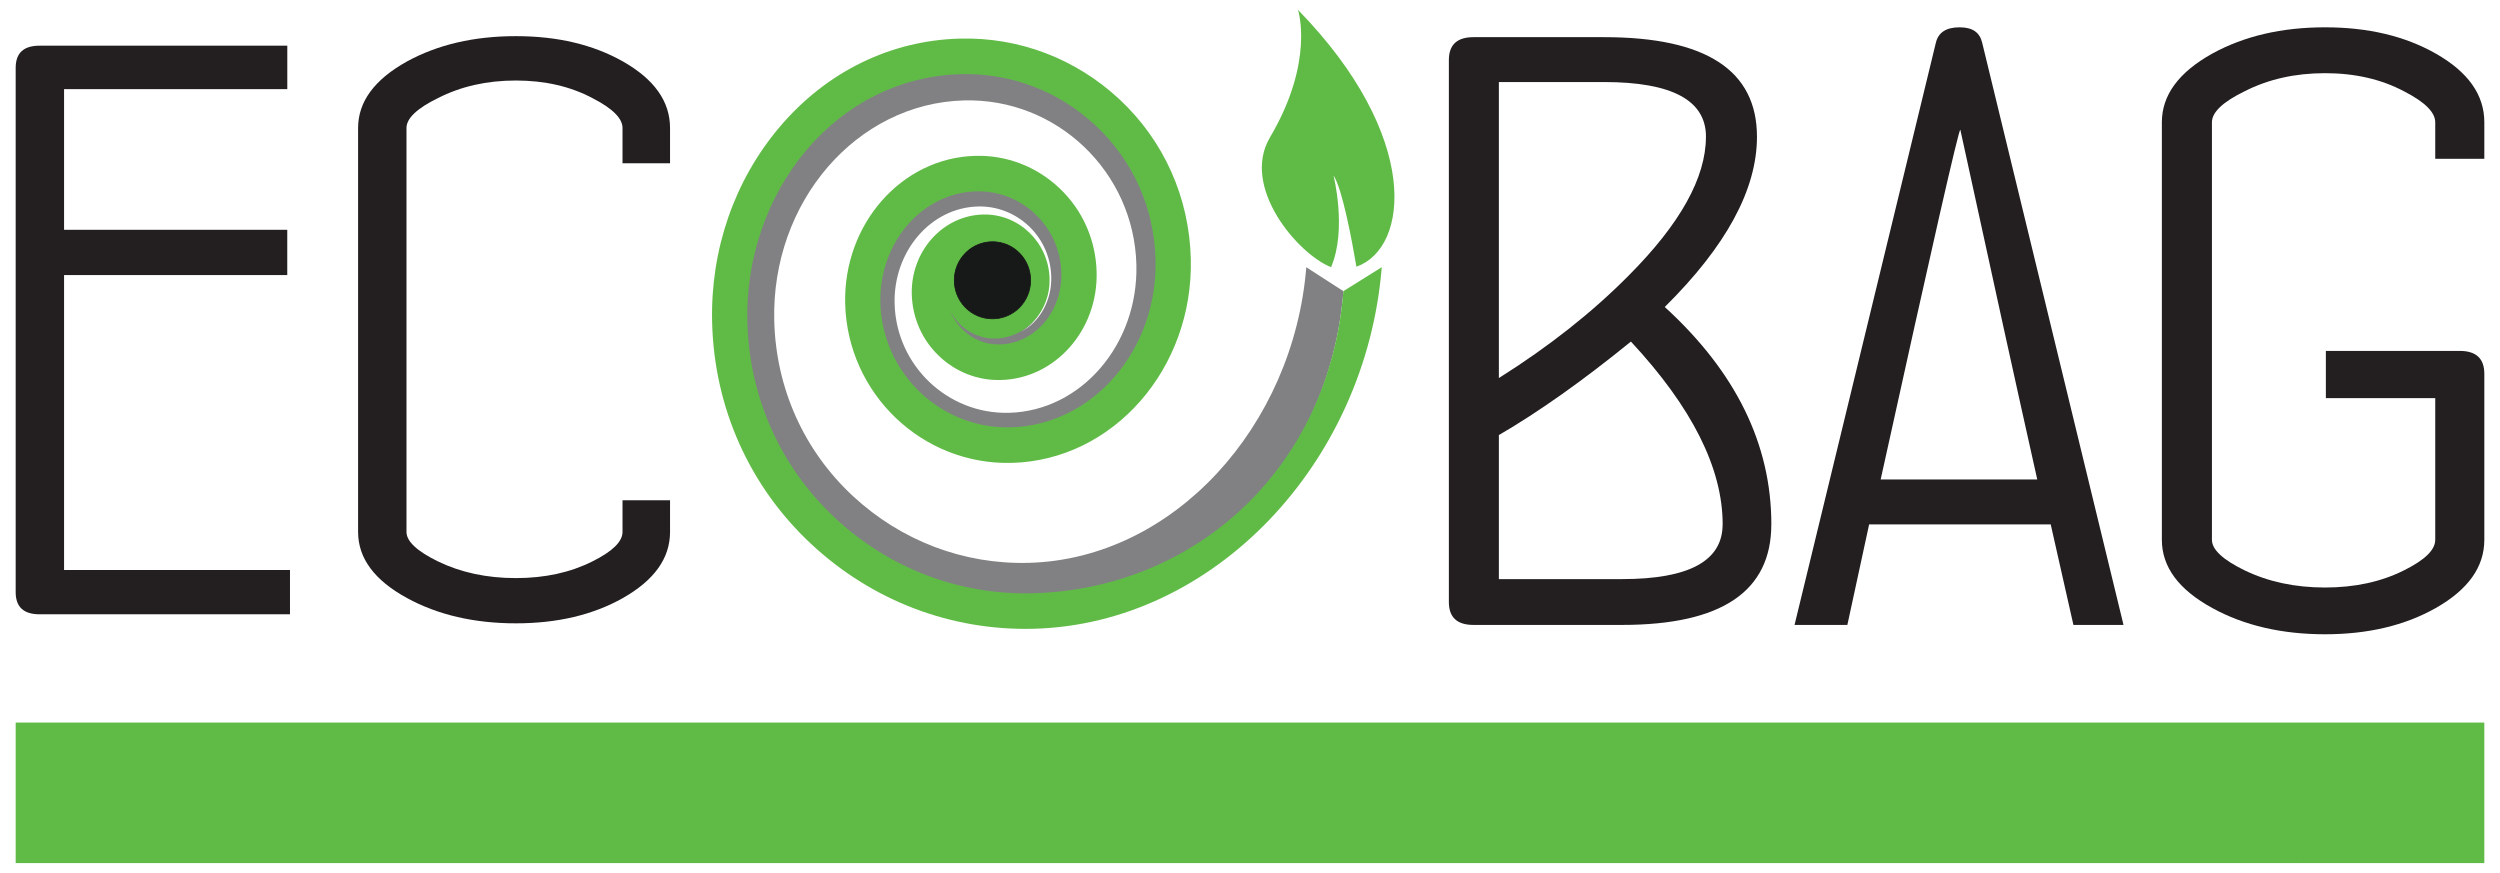 <svg width="126" height="44" viewBox="0 0 126 44" fill="none" xmlns="http://www.w3.org/2000/svg">
    <path d="M67.708 14.674C66.983 23.692 60.21 30.128 51.889 30.347C48.099 30.445 44.468 29.064 41.666 26.465C38.793 23.8 37.156 20.157 37.059 16.205C36.883 9.137 42.034 3.247 48.538 3.077C54.293 2.93 59.092 7.511 59.238 13.291C59.365 18.401 55.625 22.66 50.904 22.785C46.72 22.889 43.232 19.552 43.127 15.347C43.04 11.618 45.782 8.513 49.239 8.424C50.706 8.387 52.11 8.926 53.186 9.941C54.283 10.975 54.909 12.382 54.947 13.904C55.016 16.649 52.983 18.935 50.413 19.003C49.314 19.031 48.267 18.627 47.467 17.865C46.656 17.094 46.194 16.047 46.166 14.917C46.114 12.865 47.65 11.154 49.589 11.101C51.315 11.058 52.756 12.452 52.799 14.208C52.82 14.987 52.543 15.721 52.022 16.273C51.856 16.451 51.669 16.602 51.469 16.724C52.39 16.228 53.013 15.164 52.983 13.953C52.958 12.967 52.555 12.057 51.846 11.39C51.145 10.733 50.239 10.382 49.288 10.407C46.91 10.469 45.026 12.663 45.088 15.3C45.167 18.412 47.751 20.883 50.852 20.806C54.491 20.71 57.373 17.362 57.274 13.344C57.156 8.656 53.259 4.94 48.589 5.061C43.165 5.203 38.874 10.182 39.022 16.16C39.106 19.569 40.517 22.711 42.995 25.009C45.423 27.257 48.562 28.453 51.841 28.368C59.156 28.176 65.194 21.476 65.837 13.468L67.71 14.676L67.708 14.674ZM49.903 14.364L49.865 14.227C49.8 14.268 49.764 14.338 49.766 14.404C49.766 14.404 49.794 14.415 49.813 14.415C49.745 14.415 49.656 14.489 49.645 14.619L49.889 14.515H49.798L49.914 14.506V14.43L49.917 14.504L49.936 14.496L49.903 14.374V14.432L49.901 14.368L49.903 14.364Z" fill="#818183"/>
    <path d="M69.64 13.465C68.848 23.339 61.189 31.458 52.087 31.69C47.945 31.796 43.979 30.288 40.92 27.451C37.784 24.543 35.999 20.565 35.891 16.251C35.799 12.599 37.006 9.102 39.294 6.4C41.651 3.616 44.882 2.034 48.39 1.945C51.365 1.87 54.212 2.954 56.41 4.995C58.658 7.087 59.938 9.945 60.017 13.042C60.153 18.584 56.105 23.2 50.99 23.33C46.478 23.445 42.714 19.844 42.596 15.304C42.501 11.29 45.445 7.949 49.16 7.855C50.732 7.813 52.235 8.39 53.388 9.477C54.562 10.582 55.229 12.088 55.27 13.716C55.344 16.641 53.182 19.08 50.45 19.152C49.289 19.184 48.183 18.756 47.332 17.948C46.474 17.133 45.985 16.024 45.953 14.828C45.901 12.661 47.516 10.86 49.551 10.811C51.351 10.767 52.853 12.218 52.898 14.047C52.943 15.664 51.724 17.018 50.179 17.062C49.196 17.084 48.332 16.52 47.908 15.687C48.048 16.045 48.265 16.371 48.549 16.643C49.054 17.124 49.713 17.379 50.401 17.36C52.156 17.313 53.543 15.698 53.492 13.761C53.464 12.616 52.995 11.561 52.173 10.786C51.364 10.018 50.308 9.617 49.203 9.645C46.467 9.715 44.299 12.233 44.37 15.258C44.462 18.81 47.411 21.628 50.943 21.538C55.079 21.432 58.352 17.641 58.24 13.087C58.174 10.479 57.098 8.074 55.204 6.314C53.35 4.588 50.945 3.673 48.433 3.737C45.435 3.812 42.667 5.172 40.642 7.566C38.67 9.896 37.584 13.046 37.664 16.207C37.76 20.033 39.343 23.558 42.12 26.135C44.841 28.661 48.362 29.994 52.04 29.902C60.232 29.692 66.986 23.634 67.706 14.676L69.638 13.468L69.64 13.465ZM49.934 14.366L49.644 14.117C49.543 14.168 49.456 14.268 49.422 14.406L49.934 14.366Z" fill="#60BB46"/>
    <path fill-rule="evenodd" clip-rule="evenodd" d="M51.261 12.642C50.448 11.95 49.237 12.052 48.549 12.872C47.862 13.693 47.964 14.917 48.777 15.609C49.587 16.298 50.801 16.2 51.489 15.379C52.177 14.559 52.071 13.331 51.261 12.642Z" fill="#171818"/>
    <path d="M51.274 12.629C52.093 13.327 52.196 14.566 51.504 15.394C50.813 16.22 49.583 16.324 48.766 15.626C47.948 14.928 47.845 13.689 48.536 12.861C49.228 12.035 50.458 11.929 51.274 12.627V12.629ZM48.791 15.596C49.592 16.281 50.798 16.177 51.474 15.368C52.153 14.559 52.052 13.342 51.25 12.659C50.448 11.974 49.243 12.078 48.566 12.887C47.888 13.697 47.989 14.913 48.791 15.596Z" fill="#171818"/>
    <path d="M65.42 0.502C65.42 0.502 66.276 3.086 64.005 6.927C62.527 9.426 65.409 12.804 67.085 13.465C67.902 11.569 67.207 8.837 67.207 8.837C67.65 9.507 68.126 12.048 68.364 13.442C71.027 12.504 71.636 6.872 65.422 0.5L65.42 0.502Z" fill="#60BB46"/>
    <path d="M14.615 30.96H1.988C1.19 30.96 0.79 30.588 0.79 29.843V3.42C0.79 2.675 1.188 2.303 1.988 2.303H14.48V4.491H3.229V11.582H14.478V13.863H3.229V28.727H14.615V30.96Z" fill="#231F20"/>
    <path d="M33.77 26.81C33.77 28.132 32.979 29.241 31.398 30.139C29.891 30.99 28.092 31.416 25.998 31.416C23.905 31.416 22.061 30.99 20.509 30.139C18.868 29.243 18.048 28.132 18.048 26.81V6.451C18.048 5.129 18.868 4.012 20.509 3.099C22.061 2.249 23.89 1.822 25.998 1.822C28.107 1.822 29.891 2.249 31.398 3.099C32.979 3.997 33.77 5.114 33.77 6.451V8.23H31.375V6.451C31.375 5.965 30.871 5.463 29.861 4.946C28.748 4.354 27.46 4.058 25.998 4.058C24.537 4.058 23.227 4.354 22.068 4.946C21.014 5.463 20.487 5.965 20.487 6.451V26.81C20.487 27.282 21.014 27.776 22.068 28.293C23.227 28.855 24.537 29.136 25.998 29.136C27.46 29.136 28.746 28.855 29.861 28.293C30.871 27.791 31.375 27.297 31.375 26.81V25.214H33.77V26.81Z" fill="#231F20"/>
    <path d="M89.274 26.429C89.274 29.807 86.768 31.496 81.755 31.496H74.261C73.435 31.496 73.023 31.111 73.023 30.341V3.028C73.023 2.258 73.436 1.873 74.261 1.873H80.845C85.983 1.873 88.551 3.546 88.551 6.893C88.551 9.549 87.001 12.408 83.904 15.472C87.485 18.741 89.276 22.392 89.276 26.431L89.274 26.429ZM85.981 6.893C85.981 5.055 84.269 4.135 80.843 4.135H75.543V19.054C78.064 17.467 80.243 15.747 82.08 13.893C84.68 11.286 85.979 8.953 85.979 6.893H85.981ZM86.822 26.429C86.822 23.602 85.28 20.529 82.198 17.215C79.785 19.178 77.567 20.75 75.543 21.928V29.187H81.753C85.13 29.187 86.82 28.268 86.82 26.429H86.822Z" fill="#231F20"/>
    <path d="M107.021 31.496H104.5L103.356 26.429H94.204L93.107 31.496H90.445L97.568 2.154C97.691 1.636 98.089 1.377 98.758 1.377C99.427 1.377 99.777 1.636 99.902 2.154L107.025 31.496H107.021ZM102.678 24.166C101.681 19.72 100.39 13.844 98.801 6.538C98.723 6.491 97.385 12.367 94.785 24.166H102.678Z" fill="#231F20"/>
    <path d="M125.21 27.206C125.21 28.574 124.394 29.721 122.758 30.647C121.202 31.526 119.342 31.967 117.178 31.967C115.013 31.967 113.107 31.528 111.504 30.647C109.807 29.721 108.958 28.574 108.958 27.206V6.163C108.958 4.795 109.807 3.641 111.504 2.698C113.107 1.819 114.998 1.377 117.178 1.377C119.357 1.377 121.202 1.817 122.758 2.698C124.394 3.626 125.21 4.78 125.21 6.163V8.002H122.736V6.163C122.736 5.661 122.215 5.142 121.172 4.607C120.02 3.993 118.688 3.688 117.18 3.688C115.671 3.688 114.314 3.993 113.116 4.607C112.027 5.14 111.481 5.659 111.481 6.163V27.208C111.481 27.695 112.025 28.206 113.116 28.74C114.314 29.321 115.669 29.611 117.18 29.611C118.69 29.611 120.02 29.321 121.172 28.74C122.215 28.221 122.736 27.712 122.736 27.208V20.067H117.224V17.686H123.973C124.797 17.686 125.21 18.071 125.21 18.84V27.206Z" fill="#231F20"/>
    <path d="M115.97 43.5H0.79V36.417H115.97V43.5Z" fill="#60BB46"/>
    <path d="M125.21 43.5H115.97V36.417H125.21V43.5Z" fill="#60BB46"/>
</svg>
